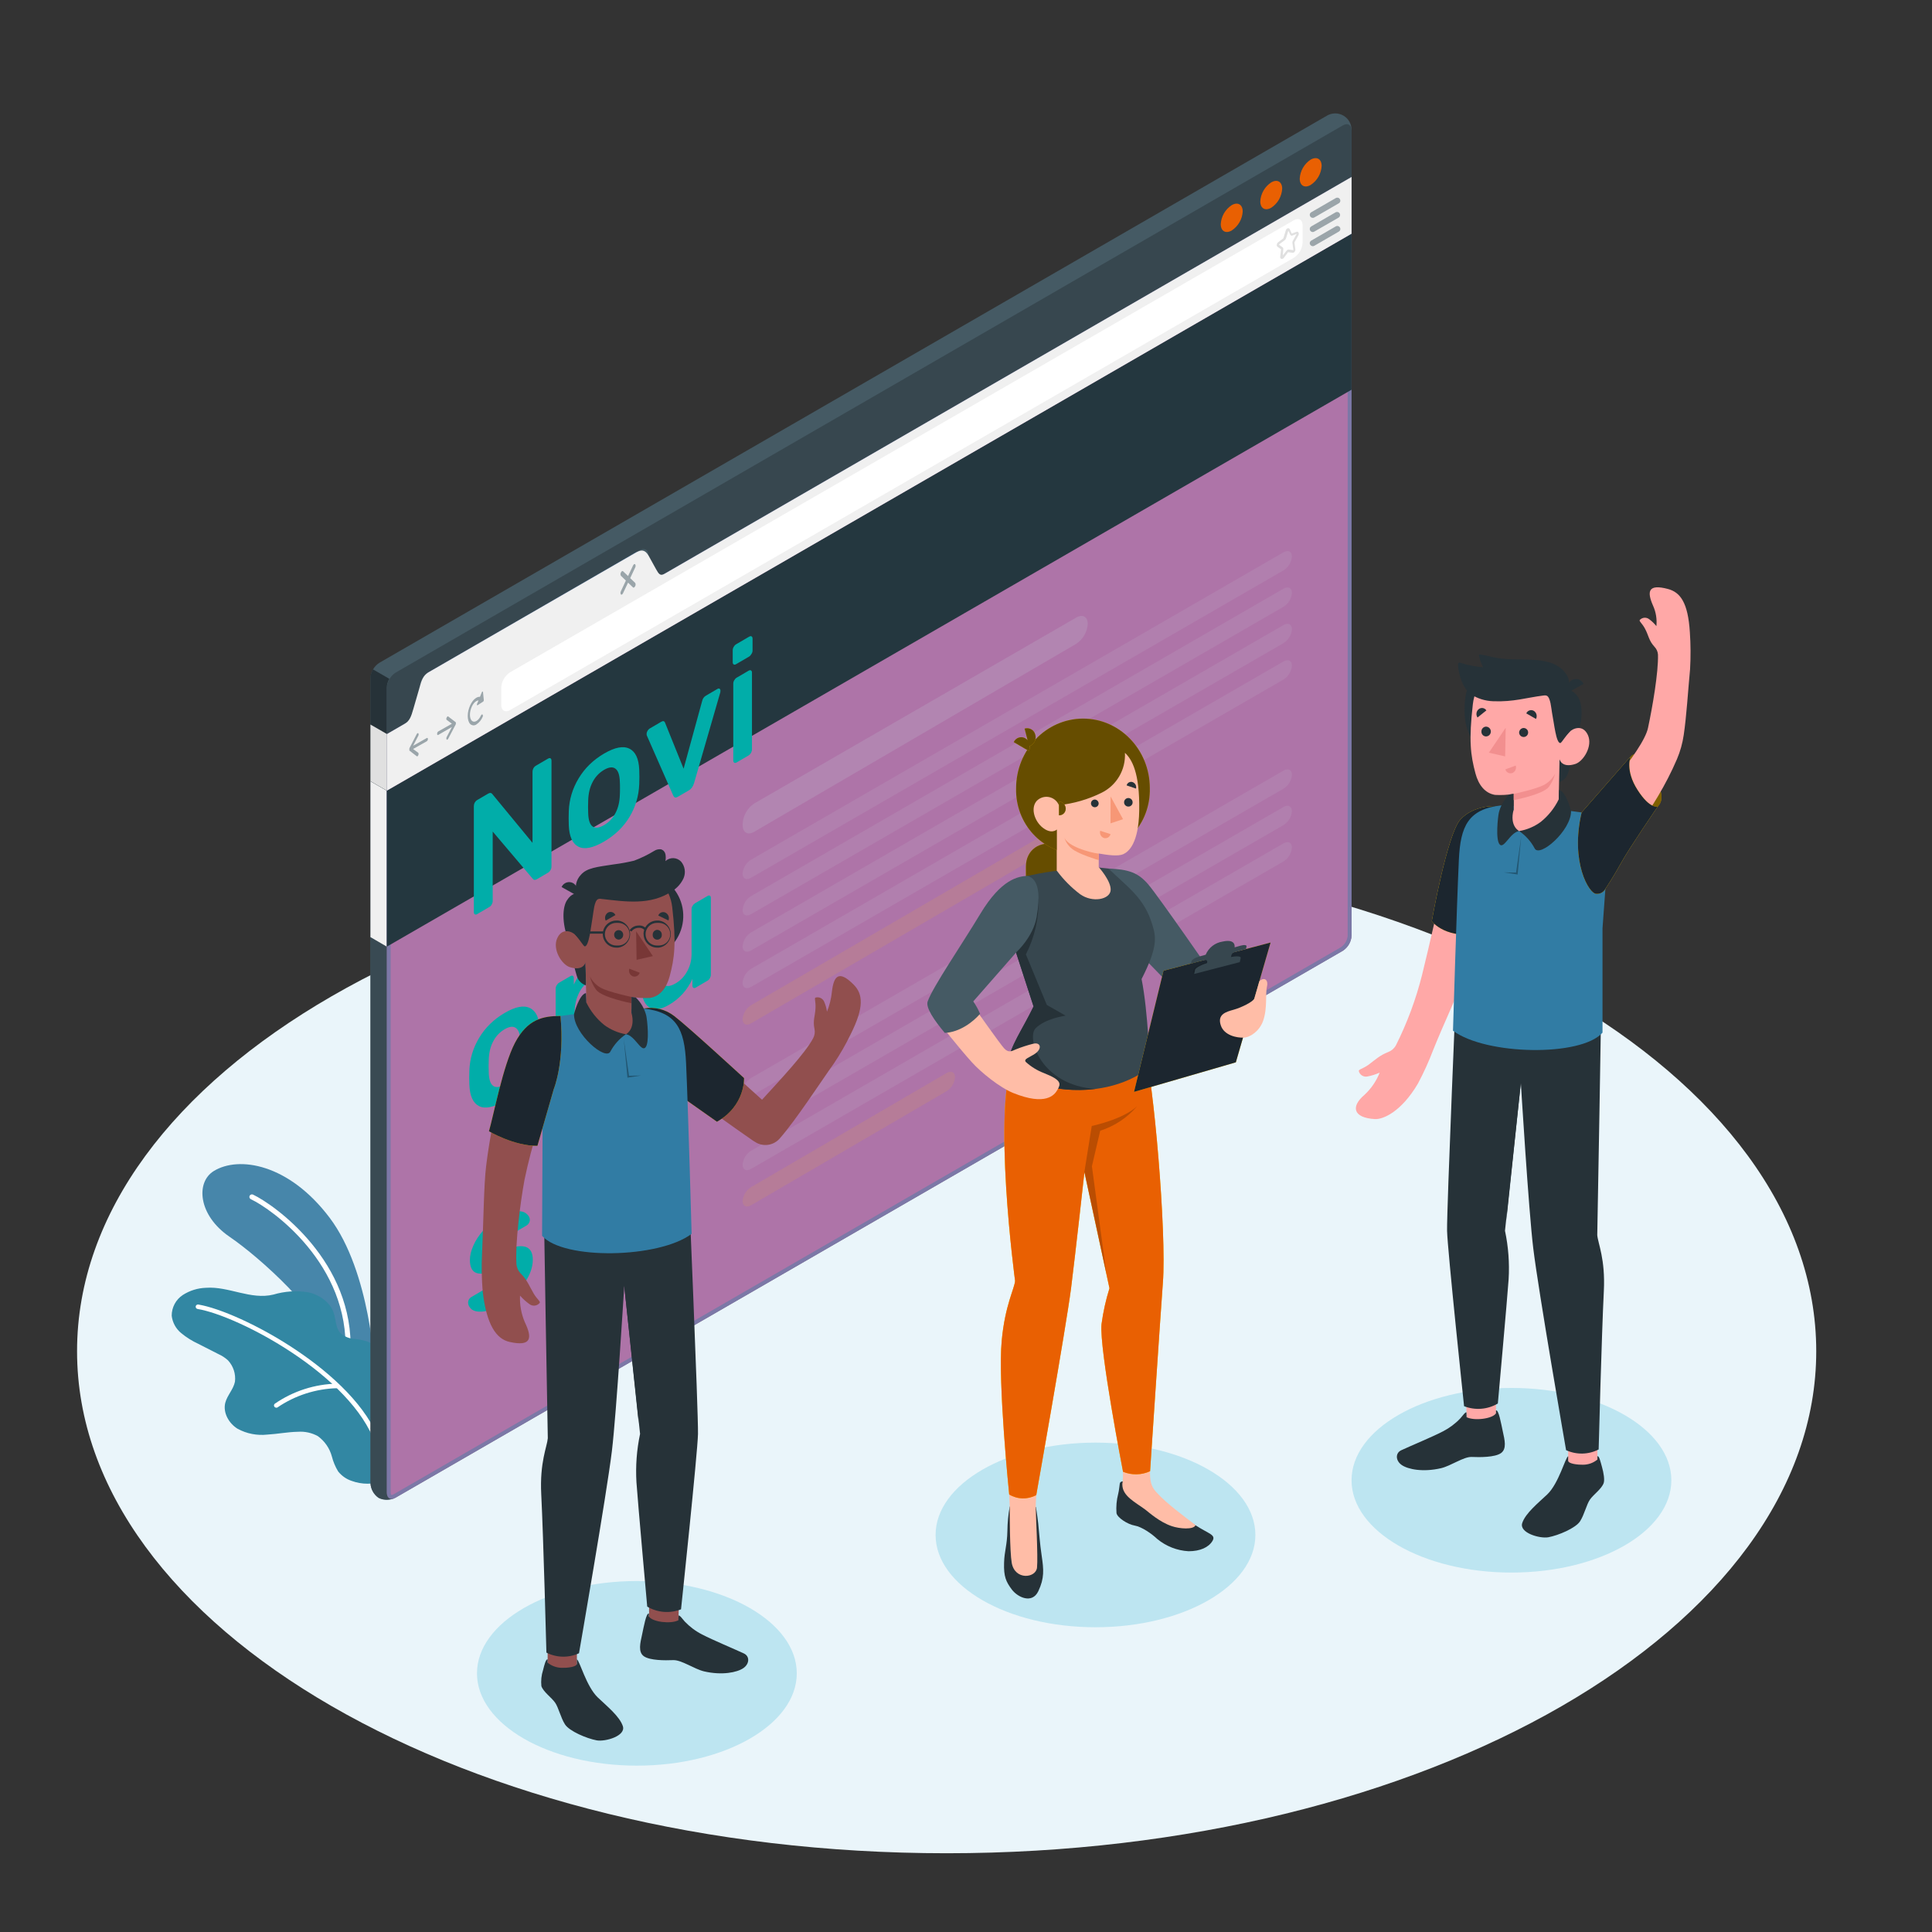 <svg width="96" height="96" viewBox="0 0 96 96" fill="none" xmlns="http://www.w3.org/2000/svg">
<rect x="0" y="0" width="96" height="96" fill="#333333" stroke="none"/>
<path d="M47.038 92.087C70.902 92.087 90.248 80.918 90.248 67.141C90.248 53.363 70.902 42.194 47.038 42.194C23.174 42.194 3.829 53.363 3.829 67.141C3.829 80.918 23.174 92.087 47.038 92.087Z" fill="#EAF5FA"/>
<path d="M54.434 80.857C58.822 80.857 62.379 78.803 62.379 76.27C62.379 73.737 58.822 71.683 54.434 71.683C50.046 71.683 46.489 73.737 46.489 76.27C46.489 78.803 50.046 80.857 54.434 80.857Z" fill="#BDE5F1"/>
<path d="M75.103 78.14C79.491 78.14 83.048 76.087 83.048 73.553C83.048 71.02 79.491 68.966 75.103 68.966C70.715 68.966 67.158 71.02 67.158 73.553C67.158 76.087 70.715 78.14 75.103 78.14Z" fill="#BDE5F1"/>
<path d="M31.646 87.734C36.033 87.734 39.591 85.681 39.591 83.147C39.591 80.614 36.033 78.561 31.646 78.561C27.258 78.561 23.701 80.614 23.701 83.147C23.701 85.681 27.258 87.734 31.646 87.734Z" fill="#BDE5F1"/>
<path d="M18.624 68.064C18.624 68.064 18.417 63.214 16.383 60.514C14.35 57.815 11.858 57.427 10.623 58.188C9.721 58.74 9.842 60.384 11.403 61.452C12.964 62.519 15.972 65.255 16.443 67.039L18.624 68.064Z" fill="#4786AA"/>
<path d="M17.28 67.358C17.247 67.355 17.216 67.34 17.194 67.315C17.172 67.29 17.161 67.258 17.163 67.225C17.372 62.824 13.515 60.081 12.464 59.587C12.434 59.573 12.411 59.548 12.399 59.516C12.388 59.485 12.389 59.45 12.403 59.42C12.418 59.39 12.443 59.367 12.475 59.355C12.507 59.344 12.541 59.345 12.572 59.359C13.649 59.87 17.629 62.698 17.414 67.231C17.412 67.264 17.397 67.295 17.372 67.317C17.348 67.34 17.315 67.351 17.282 67.35L17.28 67.358Z" fill="white"/>
<path d="M17.664 66.532C17.387 66.528 17.12 66.424 16.913 66.24C16.677 65.981 16.696 65.583 16.587 65.249C16.408 64.7 15.867 64.328 15.302 64.211C14.73 64.121 14.145 64.161 13.589 64.326C12.457 64.604 11.368 63.907 10.233 63.99C9.824 64.003 9.426 64.127 9.081 64.349C8.912 64.461 8.772 64.614 8.676 64.794C8.581 64.974 8.531 65.174 8.532 65.378C8.571 65.715 8.739 66.024 9.001 66.24C9.263 66.456 9.552 66.636 9.861 66.778L10.857 67.286C11.03 67.363 11.188 67.467 11.328 67.594C11.459 67.735 11.559 67.903 11.619 68.086C11.679 68.269 11.698 68.464 11.675 68.655C11.598 69.039 11.291 69.331 11.193 69.707C11.072 70.201 11.374 70.729 11.808 70.996C12.258 71.24 12.773 71.34 13.282 71.284C13.791 71.255 14.294 71.153 14.803 71.144C15.147 71.119 15.491 71.194 15.794 71.361C16.135 71.608 16.381 71.965 16.491 72.373C16.557 72.634 16.662 72.883 16.802 73.114C16.975 73.332 17.207 73.496 17.472 73.584C17.983 73.772 18.544 73.772 19.056 73.584C19.476 73.423 19.682 72.948 19.839 72.538C19.997 72.107 20.071 71.651 20.06 71.194C20.036 70.017 19.77 68.857 19.279 67.787C19.042 67.296 18.703 66.805 18.18 66.635C18.011 66.587 17.838 66.553 17.664 66.532Z" fill="#3287A3"/>
<path d="M18.754 71.808C18.731 71.808 18.709 71.801 18.69 71.787C18.671 71.774 18.656 71.755 18.649 71.733C17.464 68.337 11.86 65.382 9.817 65.042C9.802 65.04 9.788 65.034 9.776 65.027C9.763 65.019 9.753 65.009 9.744 64.997C9.736 64.985 9.729 64.971 9.726 64.957C9.723 64.943 9.722 64.928 9.725 64.913C9.727 64.899 9.732 64.885 9.74 64.872C9.748 64.86 9.758 64.849 9.77 64.841C9.782 64.832 9.795 64.826 9.81 64.823C9.824 64.819 9.839 64.819 9.853 64.821C11.942 65.167 17.658 68.187 18.877 71.658C18.882 71.672 18.885 71.687 18.884 71.702C18.883 71.717 18.88 71.731 18.873 71.745C18.867 71.758 18.858 71.77 18.846 71.78C18.835 71.79 18.822 71.797 18.808 71.802C18.791 71.808 18.773 71.81 18.754 71.808Z" fill="white"/>
<path d="M13.716 69.946C13.695 69.944 13.675 69.936 13.658 69.923C13.64 69.91 13.628 69.892 13.62 69.871C13.613 69.851 13.612 69.829 13.617 69.808C13.623 69.787 13.634 69.768 13.649 69.754C14.566 69.12 15.649 68.772 16.764 68.753C16.791 68.757 16.816 68.77 16.834 68.791C16.852 68.812 16.862 68.838 16.862 68.866C16.862 68.893 16.852 68.92 16.834 68.94C16.816 68.961 16.791 68.974 16.764 68.978C15.698 69.004 14.662 69.337 13.782 69.938C13.761 69.947 13.739 69.949 13.716 69.946Z" fill="white"/>
<path d="M18.816 74.434C18.695 74.353 18.596 74.243 18.525 74.115C18.454 73.988 18.415 73.845 18.409 73.699V33.688C18.418 33.538 18.461 33.392 18.537 33.261C18.612 33.131 18.717 33.02 18.843 32.938L65.914 5.76C66.039 5.681 66.183 5.638 66.331 5.635C66.479 5.633 66.624 5.67 66.752 5.744C66.88 5.818 66.986 5.925 67.057 6.055C67.129 6.184 67.164 6.33 67.158 6.478V46.491C67.15 46.641 67.106 46.788 67.031 46.918C66.955 47.048 66.85 47.159 66.724 47.242L19.653 74.419C19.525 74.487 19.382 74.524 19.237 74.526C19.091 74.529 18.947 74.498 18.816 74.434Z" fill="#455A64"/>
<path opacity="0.81" d="M19.571 74.456H19.553C19.54 74.464 19.526 74.469 19.511 74.473H19.479C19.459 74.48 19.439 74.484 19.419 74.486C19.406 74.492 19.393 74.495 19.379 74.496L19.314 74.506C19.142 74.529 18.968 74.499 18.814 74.419C18.694 74.338 18.594 74.228 18.524 74.101C18.453 73.974 18.414 73.831 18.409 73.686V38.817L19.223 39.287V74.168C19.223 74.36 19.321 74.479 19.463 74.479C19.482 74.482 19.502 74.482 19.521 74.479C19.539 74.474 19.555 74.466 19.571 74.456Z" fill="#37474F"/>
<path d="M19.221 39.287L18.407 38.817V46.564L19.221 47.038V39.287Z" fill="#F0F0F0"/>
<path d="M19.346 33.73C19.269 33.86 19.226 34.006 19.221 34.157V39.287L18.407 38.817V33.688C18.406 33.671 18.406 33.654 18.407 33.636C18.411 33.6 18.416 33.564 18.424 33.529C18.448 33.435 18.484 33.345 18.532 33.26L19.346 33.73Z" fill="#263238"/>
<path d="M67.158 6.48V8.796L32.654 28.715C32.415 28.854 32.221 28.741 32.221 28.466V27.588C32.221 27.314 32.029 27.204 31.788 27.339L21.279 33.408C21.153 33.49 21.048 33.601 20.973 33.732C20.898 33.862 20.854 34.008 20.846 34.159V35.034C20.837 35.184 20.794 35.331 20.719 35.461C20.644 35.592 20.539 35.702 20.413 35.785L19.221 36.48V34.176C19.229 34.026 19.273 33.88 19.348 33.749C19.423 33.619 19.527 33.508 19.653 33.425L66.726 6.23C66.964 6.092 67.158 6.204 67.158 6.48Z" fill="#37474F"/>
<path opacity="0.76" d="M67.16 46.493C67.151 46.643 67.107 46.789 67.032 46.919C66.957 47.049 66.852 47.16 66.726 47.242L19.653 74.419C19.415 74.555 19.221 74.444 19.221 74.168V36.48L20.413 35.793C20.652 35.654 21.039 33.554 21.279 33.416L31.611 27.45C31.851 27.312 32.415 28.863 32.654 28.725L67.158 8.796V46.493H67.16Z" fill="#CF7CBE"/>
<g opacity="0.4">
<path d="M66.966 9.128V46.493C66.957 46.608 66.921 46.72 66.863 46.819C66.804 46.919 66.724 47.004 66.628 47.069L19.557 74.252C19.528 74.272 19.494 74.283 19.459 74.285C19.415 74.285 19.413 74.189 19.413 74.168V36.582L20.509 35.948C20.678 35.85 20.786 35.514 21.028 34.65C21.116 34.278 21.236 33.914 21.389 33.563L31.636 27.648C31.759 27.815 31.869 27.991 31.966 28.174C32.245 28.662 32.398 28.915 32.621 28.915C32.666 28.915 32.71 28.904 32.749 28.883L66.966 9.128ZM67.158 8.796L32.654 28.715C32.643 28.718 32.632 28.718 32.621 28.715C32.379 28.715 31.887 27.423 31.644 27.423C31.633 27.421 31.622 27.421 31.611 27.423L21.279 33.408C21.039 33.546 20.652 35.647 20.413 35.785L19.221 36.48V74.168C19.221 74.36 19.319 74.477 19.459 74.477C19.527 74.474 19.593 74.454 19.651 74.419L66.726 47.242C66.852 47.16 66.957 47.049 67.032 46.919C67.107 46.789 67.151 46.643 67.16 46.493V8.796H67.158Z" fill="#317CA4"/>
</g>
<path d="M19.221 39.287V47.038L67.158 19.365V11.612L19.221 39.287Z" fill="#24373F"/>
<path d="M67.158 8.796V11.612L19.221 39.287V36.48L20.11 35.965C20.348 35.827 20.429 35.616 20.542 35.215L20.846 34.166C20.94 33.802 21.038 33.554 21.279 33.416L31.611 27.45C31.851 27.312 32.039 27.297 32.221 27.598L32.592 28.27C32.727 28.506 32.796 28.645 33.034 28.506L67.158 8.796Z" fill="#F0F0F0"/>
<path d="M65.126 7.931C65.428 7.759 65.672 7.899 65.672 8.246C65.661 8.436 65.607 8.62 65.512 8.784C65.417 8.948 65.285 9.087 65.126 9.191C64.827 9.364 64.583 9.224 64.583 8.876C64.593 8.687 64.648 8.503 64.742 8.339C64.837 8.175 64.968 8.035 65.126 7.931Z" fill="#E96002"/>
<path d="M63.168 9.062C63.467 8.89 63.711 9.03 63.711 9.377C63.701 9.566 63.646 9.75 63.552 9.914C63.458 10.078 63.326 10.218 63.168 10.322C62.866 10.495 62.623 10.355 62.623 10.007C62.633 9.818 62.688 9.634 62.782 9.47C62.877 9.305 63.009 9.166 63.168 9.062Z" fill="#E96002"/>
<path d="M61.204 10.193C61.504 10.021 61.749 10.161 61.749 10.508C61.739 10.697 61.684 10.881 61.589 11.045C61.494 11.209 61.362 11.349 61.204 11.453C60.903 11.627 60.659 11.485 60.659 11.138C60.669 10.949 60.724 10.764 60.818 10.6C60.913 10.436 61.045 10.297 61.204 10.193Z" fill="#E96002"/>
<path opacity="0.5" d="M21.207 36.672L20.527 37.056L20.786 36.559C20.796 36.54 20.802 36.519 20.802 36.497C20.802 36.476 20.796 36.455 20.786 36.436C20.767 36.413 20.732 36.436 20.709 36.472L20.341 37.183C20.34 37.192 20.34 37.201 20.341 37.21C20.34 37.222 20.34 37.234 20.341 37.246C20.34 37.257 20.34 37.268 20.341 37.279C20.34 37.284 20.34 37.289 20.341 37.294L20.709 37.578C20.715 37.582 20.721 37.584 20.728 37.584C20.734 37.584 20.74 37.582 20.746 37.578C20.763 37.564 20.777 37.545 20.786 37.525C20.805 37.478 20.803 37.427 20.786 37.409L20.527 37.217L21.207 36.833C21.224 36.819 21.239 36.802 21.248 36.781C21.258 36.761 21.263 36.739 21.262 36.716C21.262 36.672 21.237 36.657 21.207 36.672Z" fill="#455A64"/>
<path opacity="0.5" d="M21.775 36.346L22.454 35.962L22.195 35.77C22.172 35.752 22.17 35.7 22.195 35.654C22.22 35.608 22.249 35.583 22.272 35.601L22.641 35.885C22.645 35.888 22.649 35.893 22.652 35.898C22.654 35.908 22.654 35.919 22.652 35.929C22.654 35.941 22.654 35.953 22.652 35.965C22.652 35.965 22.652 35.965 22.652 35.975C22.649 35.984 22.645 35.993 22.641 36.002L22.272 36.705C22.264 36.722 22.251 36.736 22.235 36.747C22.23 36.752 22.223 36.755 22.215 36.755C22.208 36.755 22.201 36.752 22.195 36.747C22.184 36.728 22.179 36.707 22.179 36.685C22.179 36.664 22.184 36.643 22.195 36.624L22.454 36.125L21.775 36.518C21.744 36.536 21.721 36.518 21.721 36.465C21.72 36.442 21.724 36.419 21.733 36.399C21.743 36.378 21.757 36.36 21.775 36.346Z" fill="#455A64"/>
<path opacity="0.5" d="M24 34.387C24 34.347 23.96 34.353 23.942 34.397L23.848 34.625C23.689 34.608 23.497 34.762 23.366 35.038C23.2 35.393 23.2 35.806 23.366 35.977C23.407 36.015 23.461 36.038 23.517 36.042C23.573 36.045 23.628 36.029 23.674 35.996C23.809 35.905 23.916 35.776 23.979 35.626C23.99 35.608 23.995 35.587 23.995 35.566C23.995 35.545 23.99 35.525 23.979 35.507C23.956 35.485 23.921 35.507 23.9 35.551C23.776 35.816 23.57 35.935 23.445 35.814C23.32 35.693 23.319 35.378 23.445 35.111C23.534 34.919 23.662 34.81 23.776 34.804L23.704 34.975C23.687 35.019 23.704 35.061 23.731 35.042L24.01 34.861C24.02 34.852 24.029 34.84 24.034 34.827C24.039 34.813 24.041 34.799 24.04 34.785L24 34.387Z" fill="#455A64"/>
<path opacity="0.5" d="M31.314 28.727L31.561 28.201C31.576 28.176 31.583 28.148 31.583 28.119C31.583 28.091 31.576 28.062 31.561 28.038C31.532 28.011 31.484 28.038 31.456 28.099L31.208 28.623L30.958 28.385C30.93 28.357 30.881 28.385 30.853 28.447C30.838 28.471 30.831 28.5 30.831 28.528C30.831 28.557 30.838 28.585 30.853 28.61L31.1 28.848L30.853 29.376C30.838 29.401 30.831 29.429 30.831 29.458C30.831 29.486 30.838 29.514 30.853 29.539C30.86 29.545 30.87 29.549 30.88 29.549C30.889 29.549 30.899 29.545 30.907 29.539C30.93 29.524 30.948 29.502 30.958 29.476L31.208 28.95L31.456 29.19C31.463 29.196 31.472 29.199 31.482 29.199C31.491 29.199 31.5 29.196 31.508 29.19C31.531 29.174 31.55 29.152 31.561 29.126C31.576 29.102 31.583 29.073 31.583 29.045C31.583 29.016 31.576 28.988 31.561 28.963L31.314 28.727Z" fill="#455A64"/>
<path d="M24.908 35.032V34.157C24.917 34.007 24.961 33.861 25.037 33.73C25.113 33.6 25.218 33.49 25.344 33.408L64.291 10.944C64.531 10.806 64.725 10.917 64.725 11.194V12.058C64.717 12.208 64.673 12.354 64.598 12.485C64.522 12.615 64.417 12.726 64.291 12.808L25.344 35.284C25.102 35.422 24.908 35.309 24.908 35.032Z" fill="white"/>
<path d="M63.698 12.864C63.688 12.866 63.677 12.866 63.667 12.864C63.647 12.854 63.63 12.837 63.621 12.817C63.611 12.796 63.608 12.773 63.613 12.751L63.656 12.388L63.479 12.261C63.466 12.252 63.456 12.24 63.45 12.226C63.443 12.212 63.44 12.196 63.441 12.181C63.441 12.154 63.447 12.128 63.458 12.104C63.469 12.08 63.486 12.059 63.506 12.042L63.759 11.85C63.768 11.843 63.774 11.833 63.776 11.821L63.89 11.449C63.896 11.422 63.91 11.397 63.93 11.378C63.95 11.358 63.976 11.345 64.003 11.339C64.02 11.339 64.037 11.343 64.052 11.352C64.067 11.361 64.078 11.374 64.086 11.389L64.187 11.608L64.418 11.52C64.434 11.513 64.452 11.511 64.469 11.515C64.486 11.519 64.502 11.528 64.514 11.541C64.529 11.564 64.537 11.591 64.537 11.619C64.537 11.646 64.529 11.674 64.514 11.697L64.322 12.042C64.32 12.052 64.32 12.063 64.322 12.073L64.366 12.386C64.369 12.412 64.365 12.437 64.357 12.462C64.348 12.486 64.334 12.508 64.316 12.526C64.306 12.538 64.293 12.548 64.278 12.554C64.263 12.56 64.247 12.562 64.232 12.561L64.003 12.532L63.782 12.828C63.772 12.839 63.759 12.849 63.744 12.855C63.729 12.861 63.714 12.864 63.698 12.864ZM63.552 12.159L63.728 12.286C63.743 12.299 63.755 12.315 63.761 12.333C63.767 12.351 63.769 12.371 63.765 12.39L63.744 12.689L63.936 12.447C63.947 12.432 63.962 12.419 63.979 12.411C63.996 12.402 64.015 12.399 64.034 12.399L64.262 12.428C64.262 12.428 64.272 12.397 64.262 12.382L64.218 12.069C64.215 12.034 64.222 12 64.239 11.969L64.431 11.624L64.22 11.704C64.21 11.709 64.199 11.711 64.188 11.711C64.177 11.711 64.166 11.709 64.156 11.705C64.146 11.701 64.137 11.695 64.129 11.687C64.121 11.68 64.115 11.67 64.111 11.66L64.016 11.468L63.903 11.841C63.894 11.875 63.874 11.905 63.846 11.927L63.592 12.119C63.574 12.127 63.56 12.142 63.552 12.159Z" fill="#E0E0E0"/>
<g opacity="0.5">
<path d="M65.232 10.825C65.199 10.825 65.166 10.815 65.14 10.794C65.113 10.774 65.094 10.746 65.086 10.714C65.077 10.682 65.079 10.648 65.092 10.617C65.105 10.586 65.128 10.561 65.157 10.545L66.374 9.842C66.391 9.832 66.41 9.825 66.43 9.823C66.449 9.82 66.469 9.821 66.488 9.826C66.507 9.831 66.525 9.84 66.541 9.852C66.556 9.864 66.57 9.879 66.58 9.896C66.59 9.913 66.596 9.931 66.599 9.951C66.602 9.971 66.6 9.99 66.595 10.009C66.59 10.029 66.582 10.046 66.57 10.062C66.558 10.078 66.543 10.091 66.526 10.101L65.307 10.806C65.284 10.819 65.258 10.825 65.232 10.825Z" fill="#455A64"/>
<path d="M65.232 11.53C65.205 11.53 65.18 11.523 65.157 11.509C65.134 11.496 65.115 11.477 65.101 11.455C65.091 11.438 65.085 11.419 65.082 11.399C65.08 11.379 65.081 11.36 65.086 11.34C65.091 11.321 65.1 11.303 65.112 11.288C65.125 11.272 65.14 11.259 65.157 11.249L66.374 10.545C66.409 10.529 66.447 10.527 66.483 10.538C66.519 10.549 66.55 10.574 66.569 10.606C66.588 10.639 66.594 10.677 66.586 10.714C66.578 10.751 66.557 10.784 66.526 10.806L65.307 11.508C65.284 11.522 65.258 11.529 65.232 11.53Z" fill="#455A64"/>
<path d="M65.232 12.232C65.206 12.232 65.18 12.225 65.157 12.212C65.134 12.199 65.115 12.18 65.102 12.157C65.092 12.14 65.085 12.122 65.083 12.102C65.08 12.083 65.082 12.063 65.087 12.044C65.092 12.025 65.101 12.007 65.113 11.992C65.125 11.976 65.14 11.963 65.157 11.954L66.375 11.249C66.392 11.239 66.41 11.233 66.43 11.23C66.45 11.227 66.469 11.229 66.489 11.234C66.507 11.239 66.525 11.247 66.541 11.259C66.557 11.271 66.57 11.286 66.58 11.303C66.59 11.32 66.597 11.339 66.599 11.358C66.602 11.378 66.601 11.398 66.596 11.417C66.591 11.436 66.582 11.454 66.57 11.47C66.558 11.485 66.543 11.498 66.526 11.508L65.307 12.213C65.284 12.226 65.258 12.233 65.232 12.232Z" fill="#455A64"/>
</g>
<path d="M19.221 36.47V39.287L18.407 38.817V36.002L19.221 36.47Z" fill="#E0E0E0"/>
<path d="M23.713 45.42C23.666 45.447 23.627 45.452 23.594 45.433C23.561 45.414 23.545 45.378 23.545 45.324V40.054C23.545 39.994 23.559 39.938 23.587 39.883C23.62 39.827 23.662 39.783 23.713 39.753L24.258 39.434C24.346 39.383 24.414 39.389 24.461 39.454L26.46 41.88V38.35C26.46 38.29 26.474 38.234 26.502 38.18C26.534 38.123 26.576 38.079 26.627 38.049L27.228 37.698C27.28 37.668 27.322 37.662 27.354 37.681C27.387 37.7 27.403 37.739 27.403 37.798V43.06C27.403 43.12 27.387 43.178 27.354 43.235C27.322 43.292 27.282 43.334 27.235 43.361L26.683 43.684C26.59 43.738 26.52 43.733 26.474 43.669L24.482 41.319V44.776C24.482 44.83 24.465 44.886 24.433 44.943C24.405 44.997 24.365 45.039 24.314 45.069L23.713 45.42ZM30.017 41.816C29.467 42.137 29.043 42.223 28.745 42.073C28.447 41.924 28.286 41.57 28.263 41.011L28.256 40.659L28.263 40.299C28.286 39.719 28.449 39.178 28.752 38.677C29.055 38.171 29.477 37.76 30.017 37.444C30.553 37.131 30.972 37.05 31.275 37.202C31.578 37.349 31.741 37.699 31.764 38.252C31.769 38.314 31.771 38.431 31.771 38.604C31.771 38.777 31.769 38.897 31.764 38.964C31.741 39.55 31.58 40.092 31.282 40.59C30.984 41.088 30.562 41.497 30.017 41.816ZM30.017 40.998C30.264 40.853 30.453 40.654 30.583 40.4C30.718 40.143 30.791 39.839 30.8 39.488C30.805 39.431 30.807 39.325 30.807 39.168C30.807 39.011 30.805 38.908 30.8 38.856C30.791 38.516 30.718 38.297 30.583 38.198C30.448 38.093 30.259 38.112 30.017 38.253C29.77 38.398 29.579 38.601 29.444 38.864C29.309 39.121 29.237 39.425 29.227 39.776L29.22 40.096L29.227 40.407C29.237 40.747 29.309 40.967 29.444 41.066C29.579 41.165 29.77 41.142 30.017 40.998ZM33.702 39.58C33.632 39.621 33.578 39.636 33.541 39.626C33.504 39.61 33.474 39.576 33.45 39.525L32.136 36.537C32.132 36.523 32.129 36.501 32.129 36.468C32.129 36.419 32.143 36.371 32.171 36.322C32.204 36.265 32.239 36.226 32.276 36.204L32.856 35.865C32.949 35.811 33.012 35.825 33.045 35.908L33.968 38.195L34.89 34.83C34.899 34.787 34.918 34.741 34.946 34.692C34.979 34.641 35.02 34.6 35.072 34.57L35.652 34.231C35.694 34.206 35.729 34.205 35.757 34.226C35.785 34.242 35.799 34.274 35.799 34.323C35.799 34.355 35.796 34.381 35.792 34.4L34.485 38.92C34.433 39.085 34.35 39.202 34.233 39.27L33.702 39.58ZM36.576 33.002C36.529 33.03 36.489 33.034 36.457 33.015C36.424 32.996 36.408 32.96 36.408 32.906V32.315C36.408 32.256 36.424 32.198 36.457 32.141C36.489 32.084 36.529 32.042 36.576 32.015L37.219 31.639C37.27 31.609 37.312 31.603 37.344 31.622C37.377 31.641 37.394 31.68 37.394 31.739V32.33C37.394 32.384 37.375 32.441 37.337 32.5C37.305 32.557 37.265 32.599 37.219 32.627L36.576 33.002ZM36.604 37.884C36.557 37.911 36.517 37.916 36.485 37.897C36.452 37.878 36.436 37.842 36.436 37.788V33.967C36.436 33.907 36.452 33.852 36.485 33.8C36.517 33.743 36.557 33.702 36.604 33.674L37.198 33.327C37.244 33.3 37.284 33.295 37.317 33.314C37.349 33.333 37.365 33.369 37.365 33.423V37.244C37.365 37.298 37.349 37.354 37.317 37.411C37.284 37.467 37.244 37.509 37.198 37.537L36.604 37.884ZM25.076 54.704C24.526 55.026 24.102 55.112 23.804 54.962C23.506 54.813 23.345 54.459 23.322 53.9L23.314 53.548L23.322 53.188C23.345 52.608 23.508 52.067 23.811 51.566C24.114 51.06 24.535 50.649 25.076 50.333C25.612 50.019 26.031 49.939 26.334 50.091C26.637 50.238 26.8 50.588 26.823 51.141C26.828 51.203 26.83 51.32 26.83 51.493C26.83 51.666 26.828 51.786 26.823 51.853C26.8 52.439 26.639 52.981 26.341 53.479C26.043 53.977 25.621 54.386 25.076 54.704ZM25.076 53.887C25.323 53.742 25.511 53.543 25.642 53.289C25.777 53.032 25.849 52.727 25.858 52.377C25.863 52.32 25.866 52.213 25.866 52.057C25.866 51.9 25.863 51.796 25.858 51.745C25.849 51.405 25.777 51.186 25.642 51.087C25.507 50.982 25.318 51.001 25.076 51.142C24.829 51.287 24.638 51.49 24.503 51.753C24.367 52.01 24.295 52.314 24.286 52.664L24.279 52.984L24.286 53.296C24.295 53.636 24.367 53.855 24.503 53.955C24.638 54.054 24.829 54.031 25.076 53.887ZM27.779 54.581C27.732 54.608 27.693 54.613 27.66 54.594C27.628 54.581 27.611 54.544 27.611 54.485V49.126C27.611 49.066 27.628 49.011 27.66 48.959C27.693 48.903 27.732 48.861 27.779 48.833L28.338 48.507C28.389 48.477 28.431 48.471 28.464 48.49C28.496 48.508 28.513 48.545 28.513 48.599V48.922C28.76 48.379 29.13 47.962 29.624 47.674C30.095 47.399 30.456 47.36 30.707 47.559C30.959 47.751 31.094 48.131 31.113 48.698C31.117 48.76 31.12 48.856 31.12 48.985C31.12 49.115 31.117 49.213 31.113 49.281C31.099 49.856 30.963 50.393 30.707 50.894C30.456 51.386 30.095 51.77 29.624 52.045C29.158 52.318 28.802 52.335 28.555 52.096V53.934C28.555 53.993 28.538 54.048 28.506 54.1C28.478 54.154 28.438 54.196 28.387 54.226L27.779 54.581ZM29.358 51.326C29.857 51.035 30.122 50.523 30.155 49.792C30.16 49.735 30.162 49.653 30.162 49.545C30.162 49.437 30.16 49.357 30.155 49.306C30.122 48.613 29.857 48.412 29.358 48.703C29.093 48.859 28.895 49.074 28.764 49.35C28.634 49.626 28.564 49.91 28.555 50.201C28.55 50.269 28.548 50.373 28.548 50.513C28.548 50.653 28.55 50.757 28.555 50.825C28.564 51.089 28.636 51.276 28.771 51.386C28.906 51.496 29.102 51.476 29.358 51.326ZM33.246 49.928C32.817 50.178 32.48 50.214 32.233 50.035C31.986 49.855 31.862 49.482 31.862 48.915V46.64C31.862 46.581 31.879 46.526 31.911 46.474C31.944 46.417 31.983 46.375 32.03 46.348L32.659 45.98C32.706 45.953 32.745 45.949 32.778 45.968C32.81 45.986 32.827 46.023 32.827 46.077V48.303C32.827 48.967 33.076 49.153 33.575 48.861C33.817 48.72 34.008 48.519 34.148 48.259C34.292 47.997 34.364 47.712 34.364 47.404V45.178C34.364 45.118 34.381 45.063 34.413 45.011C34.446 44.955 34.486 44.913 34.532 44.885L35.154 44.522C35.205 44.492 35.245 44.487 35.273 44.509C35.306 44.522 35.322 44.559 35.322 44.618V48.439C35.322 48.493 35.306 48.548 35.273 48.605C35.245 48.659 35.205 48.702 35.154 48.731L34.574 49.071C34.527 49.098 34.488 49.102 34.455 49.083C34.423 49.065 34.406 49.028 34.406 48.974V48.642C34.15 49.197 33.763 49.626 33.246 49.928ZM24.845 64.839C24.491 65.046 24.195 65.157 23.957 65.172C23.72 65.187 23.543 65.147 23.426 65.053C23.314 64.951 23.259 64.841 23.259 64.722C23.259 64.668 23.273 64.617 23.3 64.568C23.333 64.517 23.37 64.479 23.412 64.454L23.985 64.119C24.023 64.097 24.055 64.1 24.083 64.127C24.107 64.135 24.158 64.156 24.237 64.191C24.321 64.223 24.414 64.233 24.517 64.222C24.624 64.202 24.74 64.156 24.866 64.082C25.052 63.973 25.204 63.844 25.32 63.695C25.437 63.541 25.495 63.385 25.495 63.229C25.495 63.121 25.467 63.051 25.411 63.019C25.36 62.978 25.264 62.972 25.125 63C24.989 63.02 24.785 63.075 24.51 63.165C24.114 63.3 23.82 63.323 23.629 63.235C23.443 63.144 23.349 62.934 23.349 62.605C23.349 62.389 23.405 62.154 23.517 61.9C23.629 61.64 23.794 61.387 24.013 61.14C24.237 60.885 24.503 60.668 24.81 60.488C25.127 60.303 25.4 60.203 25.628 60.188C25.856 60.168 26.029 60.205 26.145 60.298C26.266 60.39 26.327 60.497 26.327 60.621C26.327 60.67 26.311 60.723 26.278 60.779C26.25 60.828 26.215 60.865 26.173 60.889L25.649 61.196C25.598 61.226 25.558 61.227 25.53 61.2C25.497 61.193 25.444 61.175 25.369 61.149C25.299 61.114 25.22 61.101 25.132 61.11C25.043 61.118 24.936 61.159 24.81 61.233C24.638 61.334 24.505 61.454 24.412 61.595C24.319 61.736 24.272 61.877 24.272 62.017C24.272 62.114 24.293 62.183 24.335 62.223C24.381 62.261 24.472 62.27 24.608 62.25C24.743 62.225 24.945 62.163 25.215 62.064C26.054 61.763 26.474 61.941 26.474 62.6C26.474 62.983 26.329 63.378 26.04 63.784C25.756 64.188 25.358 64.54 24.845 64.839Z" fill="#01ADA9"/>
<path opacity="0.15" d="M37.48 39.922L53.474 30.689C53.796 30.497 54.05 30.643 54.05 31.002C54.038 31.201 53.98 31.394 53.88 31.566C53.779 31.738 53.641 31.884 53.474 31.993L37.478 41.33C37.158 41.522 36.902 41.368 36.902 40.998V40.931C36.913 40.729 36.971 40.533 37.071 40.358C37.172 40.183 37.312 40.034 37.48 39.922Z" fill="#C9E3E3"/>
<path opacity="0.1" d="M37.313 42.72L63.778 27.441C64.009 27.308 64.195 27.402 64.195 27.65C64.185 27.79 64.142 27.925 64.07 28.045C63.997 28.166 63.897 28.267 63.778 28.341L37.313 43.62C37.085 43.753 36.898 43.659 36.898 43.411C36.908 43.272 36.951 43.136 37.023 43.016C37.095 42.896 37.195 42.795 37.313 42.72Z" fill="#C9E3E3"/>
<path opacity="0.1" d="M37.313 44.529L63.778 29.249C64.009 29.117 64.195 29.211 64.195 29.459C64.185 29.598 64.142 29.734 64.07 29.854C63.997 29.974 63.897 30.076 63.778 30.15L37.313 45.429C37.085 45.562 36.898 45.468 36.898 45.218C36.909 45.079 36.952 44.944 37.024 44.824C37.096 44.704 37.195 44.603 37.313 44.529Z" fill="#C9E3E3"/>
<path opacity="0.1" d="M37.313 46.335L63.778 31.056C64.009 30.924 64.195 31.018 64.195 31.267C64.185 31.407 64.141 31.542 64.069 31.662C63.997 31.781 63.897 31.882 63.778 31.956L37.313 47.232C37.085 47.364 36.898 47.27 36.898 47.021C36.91 46.882 36.953 46.748 37.025 46.629C37.097 46.51 37.196 46.41 37.313 46.335Z" fill="#C9E3E3"/>
<path opacity="0.1" d="M37.313 48.144L63.778 32.865C64.009 32.732 64.195 32.826 64.195 33.074C64.185 33.214 64.142 33.349 64.07 33.469C63.997 33.59 63.897 33.691 63.778 33.765L37.313 49.044C37.085 49.177 36.898 49.083 36.898 48.835C36.908 48.696 36.951 48.56 37.023 48.44C37.095 48.32 37.195 48.219 37.313 48.144Z" fill="#C9E3E3"/>
<path opacity="0.1" d="M37.313 49.953L55.78 39.201C56.008 39.068 56.194 39.162 56.194 39.412C56.184 39.551 56.141 39.686 56.069 39.806C55.997 39.925 55.898 40.027 55.78 40.101L37.313 50.853C37.085 50.986 36.898 50.892 36.898 50.642C36.909 50.503 36.952 50.368 37.024 50.248C37.096 50.128 37.195 50.027 37.313 49.953Z" fill="#FFC100"/>
<path opacity="0.1" d="M37.313 53.568L63.778 38.289C64.009 38.156 64.195 38.25 64.195 38.498C64.185 38.638 64.142 38.773 64.07 38.893C63.997 39.014 63.897 39.115 63.778 39.189L37.313 54.468C37.085 54.601 36.898 54.507 36.898 54.259C36.908 54.12 36.951 53.984 37.023 53.864C37.095 53.744 37.195 53.643 37.313 53.568Z" fill="#C9E3E3"/>
<path opacity="0.1" d="M37.313 55.377L63.778 40.097C64.009 39.965 64.195 40.059 64.195 40.307C64.185 40.447 64.142 40.582 64.07 40.702C63.997 40.822 63.897 40.923 63.778 40.998L37.313 56.277C37.085 56.41 36.898 56.316 36.898 56.066C36.909 55.927 36.952 55.792 37.024 55.672C37.096 55.552 37.195 55.451 37.313 55.377Z" fill="#C9E3E3"/>
<path opacity="0.1" d="M37.313 57.183L63.778 41.904C64.009 41.772 64.195 41.866 64.195 42.115C64.185 42.255 64.141 42.39 64.069 42.51C63.997 42.629 63.897 42.73 63.778 42.804L37.313 58.086C37.085 58.218 36.898 58.124 36.898 57.875C36.909 57.735 36.952 57.6 37.024 57.48C37.096 57.36 37.195 57.258 37.313 57.183Z" fill="#C9E3E3"/>
<path opacity="0.1" d="M37.313 58.992L47.04 53.316C47.268 53.184 47.455 53.278 47.455 53.528C47.444 53.667 47.401 53.802 47.329 53.922C47.257 54.041 47.158 54.142 47.04 54.217L37.315 59.892C37.087 60.025 36.9 59.931 36.9 59.683C36.91 59.544 36.953 59.408 37.025 59.288C37.096 59.168 37.195 59.067 37.313 58.992Z" fill="#FFC100"/>
<path d="M72.68 48.614C74.087 44.049 75.456 41.04 74.06 40.109C72.762 40.351 72.181 40.994 71.904 42.707C71.614 44.502 71.011 47.005 70.66 48.449C70.356 49.656 69.922 50.826 69.364 51.938C69.28 52.092 69.144 52.211 68.98 52.274C68.546 52.445 68.339 52.658 67.985 52.919C67.707 53.111 67.504 53.138 67.517 53.221C67.54 53.313 67.598 53.393 67.679 53.443C67.76 53.494 67.858 53.51 67.951 53.489C68.159 53.45 68.363 53.385 68.556 53.297C68.39 53.718 68.131 54.096 67.799 54.403C67.118 54.979 67.223 55.542 68.316 55.607C68.7 55.63 69.615 55.273 70.458 53.839C70.743 53.304 70.994 52.752 71.209 52.186C71.797 50.715 72.398 49.536 72.68 48.614Z" fill="#FFA8A7"/>
<path d="M74.304 40.055C74.304 40.055 73.222 39.999 72.565 40.723C71.908 41.447 71.144 45.771 71.144 45.771C71.144 45.771 71.862 46.758 73.755 46.347L74.304 40.055Z" fill="#FFC100"/>
<path d="M74.304 40.055C74.304 40.055 73.222 39.999 72.565 40.723C71.908 41.447 71.144 45.771 71.144 45.771C71.144 45.771 71.862 46.758 73.755 46.347L74.304 40.055Z" fill="#1C262F"/>
<path d="M79.375 70.729H77.921V73.321H79.375V70.729Z" fill="#FFA8A7"/>
<path d="M74.335 70.591L72.882 70.644L72.809 67.901L74.335 67.849V70.591Z" fill="#FFA8A7"/>
<path d="M79.581 48.288C79.581 49.734 79.367 61.369 79.367 61.369C79.4 61.786 79.774 62.554 79.694 64.151C79.584 66.321 79.436 72.023 79.436 72.023C79.187 72.151 78.912 72.221 78.631 72.227C78.351 72.233 78.073 72.175 77.818 72.058C77.818 72.058 76.443 64.157 76.184 62.005C75.956 60.129 75.57 53.808 75.57 53.808L74.782 61.156C74.95 61.947 75.011 62.757 74.963 63.564C74.894 64.558 74.427 69.74 74.427 69.74C74.176 69.888 73.894 69.977 73.603 70C73.313 70.023 73.02 69.98 72.749 69.873C72.749 69.873 71.922 62.07 71.904 61.156C71.885 60.115 72.388 48.271 72.388 48.271L79.581 48.288Z" fill="#263238"/>
<path d="M77.921 72.576V72.359C77.781 72.422 77.459 73.703 76.883 74.256C76.424 74.69 75.798 75.193 75.639 75.679C75.479 76.165 76.51 76.464 76.939 76.385C77.436 76.293 78.3 75.928 78.515 75.588C78.73 75.249 78.834 74.751 79.01 74.504C79.187 74.256 79.586 73.98 79.686 73.692C79.74 73.534 79.686 73.189 79.603 72.897C79.521 72.605 79.463 72.334 79.375 72.359V72.524C79.171 72.693 78.914 72.784 78.649 72.781C78.436 72.787 77.92 72.743 77.921 72.576Z" fill="#263238"/>
<path d="M72.866 70.176C72.791 70.176 72.73 70.289 72.563 70.477C72.316 70.738 72.027 70.954 71.709 71.119C71.163 71.403 70.105 71.839 69.625 72.063C69.328 72.204 69.341 72.58 69.65 72.795C69.96 73.01 70.706 73.163 71.603 72.954C72.091 72.841 72.728 72.378 73.129 72.395C73.531 72.413 74.281 72.417 74.583 72.204C74.884 71.99 74.761 71.535 74.677 71.144C74.585 70.717 74.472 70.051 74.335 70.08V70.228C74.16 70.502 73.258 70.612 72.874 70.42L72.866 70.176Z" fill="#263238"/>
<path d="M75.57 53.81C74.813 53.563 74.122 53.15 73.546 52.6C73.546 52.6 73.93 53.368 75.097 54.071L74.85 60.634L75.57 53.81Z" fill="#263238"/>
<path d="M78.824 40.401C78.824 40.401 79.96 40.506 79.88 42.672L79.628 46.128V51.312C78.559 52.523 73.82 52.433 72.198 51.214C72.198 51.214 72.38 45.084 72.49 42.724C72.568 41.048 72.954 40.203 74.602 40.019L76.627 40.107L78.824 40.401Z" fill="#317CA4"/>
<path opacity="0.3" d="M75.592 41.537L75.331 43.358L74.725 43.346L75.41 43.455L75.592 41.537Z" fill="black"/>
<path d="M77.109 35.52C77.121 36.106 76.9 36.673 76.494 37.096C76.088 37.519 75.531 37.763 74.945 37.776C73.749 37.776 72.834 36.764 72.78 35.522C72.686 33.32 73.749 33.266 74.945 33.266C75.531 33.279 76.088 33.523 76.493 33.946C76.899 34.368 77.121 34.934 77.109 35.52Z" fill="#263238"/>
<path d="M78.336 36.636C78.336 36.636 78.004 38.26 77.871 38.527C77.786 38.69 77.639 38.812 77.464 38.868L77.487 37.726L78.336 36.636Z" fill="#263238"/>
<path d="M77.925 34.309C77.925 34.309 78.163 34.249 78.417 34.645C78.634 34.982 78.683 35.743 78.342 36.636L77.718 36.71L77.925 34.309Z" fill="#263238"/>
<path d="M77.53 36.71C77.655 36.789 77.833 36.538 77.989 36.369C78.144 36.2 78.647 35.971 78.901 36.522C79.154 37.073 78.678 37.83 78.281 37.96C77.595 38.185 77.493 37.726 77.493 37.726L77.44 40.299C76.531 41.706 74.471 41.654 75.213 40.232V39.448C74.907 39.499 74.598 39.516 74.289 39.498C73.786 39.416 73.469 39.003 73.316 38.435C73.07 37.523 72.978 36.787 73.185 34.992C73.415 33.024 75.612 33.007 76.8 33.792C77.989 34.577 77.53 36.71 77.53 36.71Z" fill="#FFA8A7"/>
<path d="M77.451 39.723C77.24 40.155 76.936 40.536 76.562 40.838C76.244 41.073 75.875 41.23 75.485 41.295C75.807 41.513 76.07 41.807 76.253 42.15C76.481 42.649 78.081 41.272 78.065 40.295C78.065 40.295 77.816 39.314 77.47 39.252L77.451 39.723Z" fill="#263238"/>
<path d="M75.485 41.295C75.485 41.295 74.992 41.052 75.212 40.232V39.448L74.995 39.477C74.743 39.724 74.563 40.035 74.477 40.378C74.427 40.602 74.304 41.739 74.521 41.964C74.738 42.188 75.041 41.357 75.485 41.295Z" fill="#263238"/>
<path d="M76.689 34.56C76.745 34.548 76.803 34.551 76.858 34.57C77.05 34.654 77.084 35.234 77.117 35.401C77.227 35.964 77.319 36.918 77.53 36.922C77.593 36.922 77.833 36.509 77.989 36.361C78.206 36.156 77.925 34.301 77.925 34.301C77.983 34.141 77.993 33.968 77.957 33.801C77.92 33.636 77.837 33.483 77.718 33.362C77.334 32.916 76.716 32.817 76.157 32.786C75.499 32.749 74.83 32.799 74.181 32.655C73.978 32.599 73.77 32.554 73.561 32.523C73.552 32.519 73.543 32.517 73.533 32.517C73.524 32.517 73.514 32.519 73.506 32.523C73.484 32.54 73.488 32.573 73.494 32.6C73.535 32.794 73.603 32.982 73.698 33.157C73.311 33.126 72.93 33.051 72.561 32.932C72.54 32.925 72.517 32.925 72.496 32.932C72.451 32.945 72.444 33.003 72.448 33.049C72.473 33.514 72.693 34.216 73.072 34.489C73.407 34.709 73.796 34.831 74.197 34.844C75.214 34.883 75.84 34.667 76.689 34.56Z" fill="#263238"/>
<path d="M77.925 34.406L78.684 33.982C78.66 33.93 78.627 33.883 78.584 33.845C78.542 33.806 78.492 33.777 78.438 33.759C78.384 33.741 78.326 33.734 78.27 33.74C78.213 33.745 78.157 33.762 78.108 33.79C78.007 33.852 77.932 33.95 77.899 34.063C77.865 34.177 77.874 34.299 77.925 34.406Z" fill="#263238"/>
<path d="M75.214 39.448C75.214 39.448 76.338 39.212 76.731 38.995C76.964 38.867 77.154 38.672 77.275 38.435C77.216 38.673 77.111 38.897 76.965 39.095C76.679 39.479 75.214 39.759 75.214 39.759V39.448Z" fill="#F28F8F"/>
<path d="M75.485 36.419C75.489 36.462 75.506 36.503 75.533 36.537C75.56 36.571 75.596 36.597 75.638 36.61C75.679 36.624 75.723 36.626 75.765 36.615C75.807 36.604 75.845 36.581 75.875 36.549C75.904 36.517 75.923 36.477 75.93 36.434C75.938 36.391 75.932 36.347 75.915 36.307C75.897 36.267 75.869 36.233 75.832 36.21C75.796 36.186 75.753 36.173 75.71 36.173C75.679 36.174 75.648 36.181 75.62 36.194C75.592 36.207 75.567 36.225 75.546 36.248C75.525 36.271 75.509 36.298 75.498 36.327C75.488 36.356 75.483 36.388 75.485 36.419Z" fill="#263238"/>
<path d="M75.84 35.447L76.322 35.724C76.357 35.657 76.366 35.58 76.348 35.507C76.33 35.434 76.286 35.371 76.224 35.328C76.192 35.307 76.156 35.294 76.118 35.289C76.08 35.284 76.041 35.287 76.005 35.298C75.968 35.31 75.934 35.329 75.906 35.355C75.878 35.38 75.855 35.412 75.84 35.447Z" fill="#263238"/>
<path d="M75.316 38.039L74.801 38.231C74.811 38.266 74.829 38.299 74.852 38.328C74.876 38.356 74.904 38.379 74.937 38.396C74.97 38.413 75.006 38.423 75.043 38.425C75.079 38.427 75.116 38.422 75.151 38.41C75.219 38.379 75.274 38.324 75.304 38.256C75.335 38.188 75.339 38.11 75.316 38.039Z" fill="#F28F8F"/>
<path d="M73.417 35.653L73.857 35.299C73.837 35.268 73.811 35.242 73.78 35.222C73.749 35.202 73.715 35.188 73.678 35.183C73.642 35.177 73.605 35.179 73.569 35.189C73.534 35.199 73.501 35.216 73.473 35.24C73.414 35.289 73.376 35.359 73.366 35.435C73.355 35.512 73.374 35.589 73.417 35.653Z" fill="#263238"/>
<path d="M73.611 36.351C73.61 36.382 73.615 36.413 73.625 36.441C73.636 36.47 73.652 36.497 73.673 36.519C73.694 36.542 73.719 36.56 73.747 36.572C73.775 36.585 73.805 36.592 73.836 36.593C73.9 36.593 73.962 36.568 74.008 36.522C74.054 36.476 74.079 36.414 74.079 36.349C74.079 36.285 74.054 36.223 74.008 36.177C73.962 36.131 73.9 36.106 73.836 36.106C73.773 36.109 73.715 36.137 73.673 36.183C73.631 36.229 73.609 36.289 73.611 36.351Z" fill="#263238"/>
<path d="M74.817 36.163L74.79 37.586L73.981 37.4L74.817 36.163Z" fill="#F28F8F"/>
<path d="M81.036 37.594C81.36 37.163 82.017 38.118 82.32 38.776C82.624 39.435 82.629 39.807 82.38 40.069C82.13 40.33 81.66 40.172 81.189 39.548C80.719 38.924 80.85 37.91 81.036 37.594Z" fill="#FFC100"/>
<path opacity="0.5" d="M81.036 37.594C81.36 37.163 82.017 38.118 82.32 38.776C82.624 39.435 82.629 39.807 82.38 40.069C82.13 40.33 81.66 40.172 81.189 39.548C80.719 38.924 80.85 37.91 81.036 37.594Z" fill="black"/>
<path d="M83.328 37.72C82.176 40.408 80.573 41.923 79.853 43.653C78.91 43.59 78.175 41.311 78.878 40.337C78.878 40.337 81.639 37.348 81.888 36.173C82.111 35.13 82.409 33.41 82.384 32.525C82.374 32.381 82.313 32.245 82.213 32.141C81.923 31.828 81.923 31.578 81.737 31.235C81.593 30.966 81.433 30.866 81.479 30.805C81.539 30.741 81.621 30.702 81.708 30.695C81.795 30.689 81.881 30.715 81.95 30.77C82.083 30.867 82.202 30.982 82.305 31.112C82.34 30.767 82.284 30.418 82.142 30.102C81.821 29.376 81.9 29.007 82.877 29.265C83.492 29.428 83.876 29.939 83.968 31.411C84.01 32.024 84.014 32.639 83.979 33.252C83.872 34.387 83.804 35.57 83.664 36.517C83.604 36.93 83.491 37.335 83.328 37.72Z" fill="#FFA8A7"/>
<path d="M78.59 40.37L81.024 37.586C81.024 37.586 80.734 38.264 81.368 39.252C82.002 40.241 82.378 40.069 82.378 40.069C82.378 40.069 80.94 42.167 80.556 42.87C80.172 43.572 79.771 44.166 79.771 44.166C79.728 44.248 79.662 44.315 79.581 44.359C79.5 44.403 79.407 44.422 79.316 44.413C78.959 44.413 78.012 42.828 78.59 40.37Z" fill="#FFC100"/>
<path d="M78.59 40.37L81.024 37.586C81.024 37.586 80.734 38.264 81.368 39.252C82.002 40.241 82.378 40.069 82.378 40.069C82.378 40.069 80.94 42.167 80.556 42.87C80.172 43.572 79.771 44.166 79.771 44.166C79.728 44.248 79.662 44.315 79.581 44.359C79.5 44.403 79.407 44.422 79.316 44.413C78.959 44.413 78.012 42.828 78.59 40.37Z" fill="#1C262F"/>
<path d="M58.833 46.627L59.979 48.154L58.746 49.565L57.159 47.708L58.833 46.627Z" fill="#F28F8F"/>
<path d="M55.079 43.156C56.079 43.202 56.556 43.348 57.08 43.974C57.604 44.6 60.223 48.384 60.223 48.384C60.223 48.384 59.76 49.682 58.746 49.571L56.905 47.672L55.079 43.156Z" fill="#455A64"/>
<path d="M50.172 74.859C50.101 75.257 50.062 75.66 50.057 76.065C50.043 76.794 49.909 77.055 49.892 77.654C49.87 78.34 49.989 78.597 50.276 78.981C50.562 79.365 51.283 79.716 51.593 79.066C51.902 78.415 51.861 77.989 51.762 77.315C51.662 76.641 51.646 76.236 51.589 75.706C51.535 75.237 51.474 74.882 51.474 74.882L50.172 74.859Z" fill="#263238"/>
<path d="M52.248 69.12L49.838 69.076C49.874 70.685 50.13 73.361 50.172 74.868C50.172 75.153 50.172 77.075 50.272 77.66C50.433 78.538 51.474 78.418 51.529 77.894C51.585 77.37 51.462 75.124 51.466 74.891C51.456 73.931 51.91 71.401 52.148 69.663C52.159 69.569 52.236 69.193 52.248 69.12Z" fill="#FFBDA7"/>
<path d="M55.786 73.609C55.786 73.609 55.663 73.609 55.642 73.716C55.621 73.824 55.613 74.028 55.563 74.227C55.481 74.54 55.453 74.865 55.478 75.187C55.519 75.412 56.032 75.746 56.383 75.805C56.734 75.865 57.228 76.21 57.502 76.47C57.943 76.834 58.489 77.048 59.059 77.08C59.635 77.08 60.052 76.888 60.244 76.573C60.436 76.258 60.069 76.222 59.401 75.788L58.881 75.45C57.823 74.759 57.435 74.388 57.136 73.697L55.786 73.609Z" fill="#263238"/>
<path d="M57.143 73.233C57.126 72.733 57.379 69.066 57.379 69.066L55.308 69.3C55.799 72.223 55.837 73.219 55.782 73.645C55.772 73.685 55.767 73.726 55.768 73.766C55.768 74.342 56.412 74.642 56.92 75.02C57.112 75.17 57.625 75.631 58.22 75.832C58.604 75.965 59.317 76.024 59.407 75.781C58.8 75.316 57.971 74.709 57.487 74.177C57.249 73.92 57.16 73.728 57.143 73.233Z" fill="#FFBDA7"/>
<path d="M50.397 52.485C49.268 54.954 50.439 63.648 50.439 63.648C50.404 64.049 49.945 64.837 49.776 66.601C49.575 68.682 50.147 74.26 50.147 74.26C50.349 74.382 50.579 74.449 50.815 74.454C51.051 74.459 51.284 74.402 51.491 74.289C51.491 74.289 52.948 66.094 53.219 64.024C53.447 62.216 53.885 58.241 53.885 58.241L55.129 64.013C54.947 64.596 54.815 65.193 54.734 65.798C54.617 67.016 55.803 73.131 55.803 73.131C56.017 73.219 56.247 73.262 56.478 73.258C56.709 73.253 56.937 73.201 57.147 73.104C57.147 73.104 57.672 65.205 57.783 63.738C57.975 61.273 57.312 53.583 56.861 52.124L50.397 52.485Z" fill="#FFC100"/>
<path d="M50.397 52.485C49.268 54.954 50.439 63.648 50.439 63.648C50.404 64.049 49.945 64.837 49.776 66.601C49.575 68.682 50.147 74.26 50.147 74.26C50.349 74.382 50.579 74.449 50.815 74.454C51.051 74.459 51.284 74.402 51.491 74.289C51.491 74.289 52.948 66.094 53.219 64.024C53.447 62.216 53.885 58.241 53.885 58.241L55.129 64.013C54.947 64.596 54.815 65.193 54.734 65.798C54.617 67.016 55.803 73.131 55.803 73.131C56.017 73.219 56.247 73.262 56.478 73.258C56.709 73.253 56.937 73.201 57.147 73.104C57.147 73.104 57.672 65.205 57.783 63.738C57.975 61.273 57.312 53.583 56.861 52.124L50.397 52.485Z" fill="#E96002"/>
<path opacity="0.2" d="M53.881 58.241L54.248 55.949C54.248 55.949 55.799 55.628 56.504 54.966C56.018 55.536 55.382 55.958 54.669 56.185L54.256 57.951L54.978 63.295L53.881 58.241Z" fill="black"/>
<path d="M50.976 44.819L52.512 45.218V41.967C51.663 41.746 50.976 42.236 50.976 43.062V44.819Z" fill="#FFC100"/>
<path opacity="0.6" d="M50.976 44.819L52.512 45.218V41.967C51.663 41.746 50.976 42.236 50.976 43.062V44.819Z" fill="black"/>
<path d="M54.017 42.432L53.466 42.42C51.785 42.38 50.452 40.931 50.489 39.179C50.489 37.271 51.967 35.724 53.799 35.706C55.63 35.697 57.124 37.242 57.134 39.143V39.335C57.088 41.088 55.696 42.468 54.017 42.432Z" fill="#FFC100"/>
<path opacity="0.6" d="M54.017 42.432L53.466 42.42C51.785 42.38 50.452 40.931 50.489 39.179C50.489 37.271 51.967 35.724 53.799 35.706C55.63 35.697 57.124 37.242 57.134 39.143V39.335C57.088 41.088 55.696 42.468 54.017 42.432Z" fill="black"/>
<path d="M51.443 36.503C51.43 36.447 51.405 36.395 51.37 36.349C51.336 36.304 51.292 36.266 51.242 36.237C51.192 36.209 51.137 36.192 51.08 36.186C51.023 36.18 50.966 36.186 50.911 36.203L51.059 36.779C51.028 36.741 50.99 36.708 50.948 36.684C50.898 36.655 50.843 36.638 50.786 36.632C50.729 36.627 50.671 36.633 50.617 36.651C50.563 36.67 50.513 36.699 50.471 36.737C50.428 36.776 50.395 36.823 50.372 36.876L51.12 37.315C51.159 37.24 51.177 37.156 51.17 37.071C51.278 37.026 51.364 36.944 51.415 36.839C51.465 36.734 51.475 36.615 51.443 36.503Z" fill="#FFC100"/>
<path opacity="0.6" d="M51.443 36.503C51.43 36.447 51.405 36.395 51.37 36.349C51.336 36.304 51.292 36.266 51.242 36.237C51.192 36.209 51.137 36.192 51.08 36.186C51.023 36.18 50.966 36.186 50.911 36.203L51.059 36.779C51.028 36.741 50.99 36.708 50.948 36.684C50.898 36.655 50.843 36.638 50.786 36.632C50.729 36.627 50.671 36.633 50.617 36.651C50.563 36.67 50.513 36.699 50.471 36.737C50.428 36.776 50.395 36.823 50.372 36.876L51.12 37.315C51.159 37.24 51.177 37.156 51.17 37.071C51.278 37.026 51.364 36.944 51.415 36.839C51.465 36.734 51.475 36.615 51.443 36.503Z" fill="black"/>
<path d="M52.351 43.288C51.834 43.358 51.321 43.457 50.815 43.584C51.41 45.043 50.477 47.297 50.477 47.297L51.358 50.01C50.749 51.256 50.248 51.875 50.041 52.89C50.602 53.985 54.559 55.029 57.135 53.034C57.135 53.034 57.053 50.264 56.724 48.649C57.567 47.004 57.431 46.52 57.258 45.946C56.857 44.611 56.047 44.099 55.081 43.158L54.505 43.096L52.351 43.288Z" fill="#37474F"/>
<path d="M51.456 51.097C51.934 50.607 52.948 50.467 52.948 50.467L52.017 49.937L50.976 47.424C51.413 46.569 51.629 45.617 51.604 44.657L51.005 44.513C51.078 45.844 50.475 47.299 50.475 47.299L51.356 50.012C50.748 51.258 50.246 51.876 50.039 52.892C50.423 53.641 52.399 54.367 54.434 54.109C51.708 53.925 50.997 51.571 51.456 51.097Z" fill="#263238"/>
<path d="M54.211 54.13L54.323 54.119C54.285 54.12 54.248 54.124 54.211 54.13Z" fill="#E6E6E6"/>
<path d="M55.897 37.407C56.227 37.711 56.64 38.367 56.607 40.287C56.579 41.919 56.074 42.325 55.818 42.442C55.563 42.559 55.073 42.492 54.595 42.411V43.087C54.595 43.087 55.225 43.786 55.187 44.239C55.148 44.692 54.288 44.874 53.668 44.431C53.231 44.1 52.843 43.709 52.516 43.269V41.217C52.516 41.217 52.236 41.503 51.748 41.073C51.364 40.715 51.218 40.113 51.523 39.786C51.602 39.709 51.698 39.652 51.803 39.621C51.909 39.589 52.02 39.584 52.128 39.606C52.236 39.628 52.337 39.676 52.422 39.746C52.507 39.816 52.574 39.905 52.616 40.007C53.347 39.931 54.06 39.725 54.72 39.4C55.091 39.222 55.401 38.937 55.611 38.582C55.82 38.228 55.92 37.819 55.897 37.407Z" fill="#FFBDA7"/>
<path d="M54.593 39.921C54.593 39.958 54.582 39.994 54.562 40.026C54.541 40.057 54.512 40.081 54.478 40.096C54.444 40.111 54.406 40.115 54.369 40.109C54.333 40.103 54.298 40.086 54.271 40.061C54.244 40.035 54.224 40.003 54.215 39.967C54.206 39.93 54.208 39.892 54.22 39.857C54.232 39.822 54.255 39.791 54.284 39.768C54.313 39.745 54.349 39.732 54.386 39.729C54.439 39.727 54.49 39.747 54.529 39.783C54.567 39.819 54.59 39.868 54.593 39.921Z" fill="#263238"/>
<path d="M54.668 41.28L55.181 41.447C55.173 41.482 55.158 41.515 55.136 41.544C55.115 41.573 55.088 41.597 55.056 41.615C55.025 41.633 54.991 41.644 54.955 41.648C54.919 41.653 54.883 41.65 54.849 41.639C54.779 41.613 54.722 41.562 54.688 41.495C54.655 41.428 54.648 41.352 54.668 41.28Z" fill="#F79776"/>
<path d="M56.448 39.185L55.981 39.026C55.989 38.995 56.003 38.965 56.022 38.94C56.041 38.915 56.066 38.894 56.094 38.878C56.122 38.863 56.153 38.853 56.185 38.851C56.217 38.848 56.249 38.852 56.279 38.863C56.342 38.886 56.394 38.932 56.425 38.992C56.456 39.051 56.465 39.12 56.448 39.185Z" fill="#263238"/>
<path d="M52.618 39.825V40.514C52.662 40.516 52.706 40.508 52.747 40.493C52.789 40.477 52.826 40.453 52.858 40.422C52.89 40.391 52.915 40.354 52.931 40.313C52.948 40.272 52.956 40.228 52.956 40.184C52.956 40.092 52.922 40.003 52.858 39.937C52.796 39.87 52.709 39.83 52.618 39.825Z" fill="#FFC100"/>
<path opacity="0.6" d="M52.618 39.825V40.514C52.662 40.516 52.706 40.508 52.747 40.493C52.789 40.477 52.826 40.453 52.858 40.422C52.89 40.391 52.915 40.354 52.931 40.313C52.948 40.272 52.956 40.228 52.956 40.184C52.956 40.092 52.922 40.003 52.858 39.937C52.796 39.87 52.709 39.83 52.618 39.825Z" fill="black"/>
<path d="M56.279 39.853C56.284 39.909 56.266 39.963 56.23 40.005C56.194 40.047 56.143 40.074 56.087 40.078C56.045 40.082 56.002 40.074 55.965 40.053C55.928 40.033 55.897 40.002 55.878 39.965C55.858 39.927 55.85 39.884 55.855 39.842C55.86 39.8 55.877 39.76 55.905 39.727C55.932 39.695 55.969 39.672 56.01 39.66C56.051 39.649 56.094 39.65 56.135 39.664C56.175 39.678 56.21 39.703 56.236 39.736C56.262 39.77 56.277 39.811 56.279 39.853Z" fill="#263238"/>
<path d="M55.185 39.575L55.181 40.911L55.803 40.706L55.185 39.575Z" fill="#F79776"/>
<path d="M54.596 42.419C54.091 42.353 53.06 42.048 52.889 41.622C52.954 41.836 53.081 42.025 53.255 42.165C53.566 42.44 54.599 42.741 54.599 42.741L54.596 42.419Z" fill="#F79776"/>
<path d="M48.452 50.112C48.452 50.112 49.684 51.863 49.895 52.092C50.107 52.32 50.253 52.243 50.481 52.141C50.76 52.029 51.046 51.936 51.337 51.863C51.721 51.769 51.794 52.117 51.422 52.364C51.153 52.545 50.846 52.621 50.973 52.769C51.235 53.007 51.54 53.194 51.871 53.32C52.781 53.679 52.71 53.86 52.543 54.154C52.397 54.411 51.967 54.964 50.347 54.311C49.675 54.04 48.73 53.274 48.285 52.775C47.641 52.063 46.637 50.786 46.637 50.786L48.452 50.112Z" fill="#FFBDA7"/>
<path d="M51.051 43.521C50.606 43.549 49.767 43.657 48.714 45.404C47.791 46.94 46.361 49.016 46.096 49.759C45.988 50.06 46.407 50.684 46.946 51.324C47.681 51.291 48.352 50.782 48.699 50.375C48.608 50.158 48.495 49.952 48.361 49.759L50.519 47.297C50.519 47.297 51.339 46.547 51.51 45.569C51.694 44.509 51.637 43.676 51.051 43.521Z" fill="#455A64"/>
<path d="M63.134 46.834L57.814 48.236L56.349 54.255L61.408 52.786L63.134 46.834Z" fill="#FFC100"/>
<path d="M63.134 46.834L57.814 48.236L56.349 54.255L61.408 52.786L63.134 46.834Z" fill="#1C262F"/>
<g opacity="0.1">
<path d="M60.73 51.097C60.819 51.283 60.961 51.438 61.138 51.544C61.315 51.65 61.519 51.702 61.724 51.692L61.763 51.56L60.73 51.097Z" fill="black"/>
</g>
<g opacity="0.1">
<path d="M61.53 47.791L61.574 47.587C61.599 47.476 61.286 47.47 60.877 47.587L60.092 47.779C59.683 47.887 59.324 48.063 59.307 48.175L59.265 48.378L61.53 47.791Z" fill="black"/>
</g>
<path d="M61.94 47.029C61.955 46.957 61.828 46.938 61.657 46.986L61.346 47.073C61.346 47.073 61.438 46.633 60.751 46.786C60.566 46.814 60.392 46.888 60.245 47.002C60.097 47.117 59.982 47.267 59.91 47.439L59.58 47.533C59.388 47.585 59.23 47.683 59.209 47.752L59.169 47.879L61.911 47.157L61.94 47.029Z" fill="#37474F"/>
<path d="M61.561 47.243C61.311 47.305 61.206 47.338 61.177 47.51C61.148 47.683 61.116 47.852 61.116 47.852L59.904 48.173C59.904 48.173 59.964 47.923 59.983 47.827C60.002 47.731 59.96 47.67 59.766 47.722L59.751 47.645L61.651 47.159L61.561 47.243Z" fill="#37474F"/>
<path d="M61.603 47.808L61.648 47.605C61.673 47.493 61.36 47.487 60.951 47.605L60.165 47.797C59.757 47.904 59.397 48.081 59.38 48.192L59.338 48.395L61.603 47.808Z" fill="#37474F"/>
<path d="M62.573 48.768C62.573 48.768 62.381 49.45 62.329 49.611C62.277 49.772 61.686 50.066 61.296 50.173C60.906 50.281 60.476 50.408 60.663 50.955C60.831 51.46 61.477 51.575 61.803 51.56C62.129 51.544 62.581 51.233 62.763 50.728C62.988 50.083 62.867 49.396 62.955 49.02C63.043 48.643 62.769 48.543 62.573 48.768Z" fill="#FFBDA7"/>
<path d="M42.419 48.927C41.689 48.192 41.428 48.478 41.336 49.285C41.302 49.623 41.22 49.954 41.092 50.27C41.069 50.102 41.024 49.938 40.956 49.784C40.924 49.7 40.861 49.632 40.781 49.592C40.7 49.552 40.608 49.545 40.522 49.571C40.451 49.599 40.539 49.763 40.522 50.083C40.508 50.483 40.378 50.703 40.472 51.128C40.505 51.287 40.48 51.453 40.401 51.596C40.017 52.326 38.752 53.674 37.865 54.645L34.495 51.602C33.343 50.565 32.971 50.099 31.859 50.173C32.207 50.305 32.527 50.501 32.803 50.749C33.32 51.185 33.197 53.679 33.197 53.679C33.197 53.679 37.022 56.421 37.421 56.682C37.479 56.721 37.538 56.755 37.596 56.788C37.785 56.886 38.001 56.918 38.21 56.878C38.419 56.838 38.609 56.728 38.748 56.567C39.564 55.634 40.754 53.797 41.436 52.842C41.748 52.38 42.025 51.897 42.267 51.395C42.951 50.037 42.876 49.388 42.419 48.927Z" fill="#914F4E"/>
<path d="M31.978 50.112C32.247 50.063 32.523 50.072 32.788 50.138C33.052 50.205 33.3 50.327 33.514 50.496C34.171 50.995 36.97 53.568 36.97 53.568C36.97 53.568 37.047 54.929 35.626 55.739L32.195 53.32L31.978 50.112Z" fill="#FFC100"/>
<path d="M31.978 50.112C32.247 50.063 32.523 50.072 32.788 50.138C33.052 50.205 33.3 50.327 33.514 50.496C34.171 50.995 36.97 53.568 36.97 53.568C36.97 53.568 37.047 54.929 35.626 55.739L32.195 53.32L31.978 50.112Z" fill="#1C262F"/>
<path d="M28.666 80.824H27.212V83.416H28.666V80.824Z" fill="#914F4E"/>
<path d="M32.252 80.686L33.706 80.738L33.779 77.994L32.252 77.942V80.686Z" fill="#914F4E"/>
<path d="M27.007 58.381C27.007 59.827 27.22 71.464 27.22 71.464C27.187 71.879 26.813 72.647 26.894 74.245C27.003 76.416 27.151 82.117 27.151 82.117C27.401 82.244 27.676 82.314 27.956 82.319C28.237 82.325 28.515 82.267 28.77 82.149C28.77 82.149 30.144 74.248 30.405 72.098C30.632 70.22 31.018 63.9 31.018 63.9L31.805 71.249C31.637 72.04 31.577 72.849 31.625 73.655C31.694 74.65 32.16 79.832 32.16 79.832C32.412 79.98 32.694 80.07 32.985 80.093C33.276 80.116 33.568 80.073 33.84 79.966C33.84 79.966 34.666 72.161 34.683 71.249C34.702 70.209 34.199 58.362 34.199 58.362L27.007 58.381Z" fill="#263238"/>
<path d="M28.666 82.668V82.453C28.806 82.516 29.129 83.796 29.705 84.347C30.163 84.783 30.789 85.286 30.949 85.772C31.108 86.258 30.077 86.555 29.649 86.477C29.152 86.385 28.288 86.02 28.073 85.682C27.858 85.344 27.754 84.843 27.577 84.595C27.401 84.347 27.001 84.071 26.901 83.783C26.873 83.515 26.901 83.244 26.984 82.988C27.051 82.721 27.124 82.427 27.212 82.453V82.618C27.418 82.785 27.675 82.876 27.94 82.873C28.151 82.881 28.668 82.837 28.666 82.668Z" fill="#263238"/>
<path d="M33.721 80.271C33.796 80.271 33.858 80.385 34.025 80.573C34.272 80.832 34.56 81.049 34.879 81.212C35.424 81.496 36.482 81.934 36.962 82.159C37.262 82.299 37.246 82.675 36.937 82.888C36.628 83.101 35.881 83.257 34.985 83.05C34.497 82.934 33.859 82.474 33.449 82.491C33.038 82.508 32.297 82.51 31.995 82.299C31.694 82.088 31.817 81.629 31.901 81.239C31.993 80.811 32.108 80.145 32.243 80.173V80.321C32.418 80.598 33.32 80.705 33.704 80.513L33.721 80.271Z" fill="#263238"/>
<path d="M31.018 63.903C31.774 63.656 32.465 63.243 33.041 62.694C33.041 62.694 32.657 63.462 31.49 64.165L31.738 70.729L31.018 63.903Z" fill="#263238"/>
<path d="M27.763 50.496C27.763 50.496 26.627 50.6 26.707 52.767L26.959 56.223L26.936 61.407C28.003 62.619 32.744 62.531 34.366 61.309C34.366 61.309 34.199 55.179 34.09 52.819C34.011 51.143 33.625 50.298 31.978 50.114L29.95 50.202L27.763 50.496Z" fill="#317CA4"/>
<path opacity="0.3" d="M30.995 51.633L31.256 53.453L31.864 53.441L31.177 53.549L30.995 51.633Z" fill="black"/>
<path d="M24.156 57.938C24.745 53.196 26.103 50.834 27.756 50.561L27.639 53.595C26.95 55.213 26.423 56.895 26.064 58.616C25.847 59.783 25.596 61.812 25.661 62.809C25.674 62.985 25.749 63.15 25.872 63.276C26.199 63.608 26.297 63.896 26.515 64.27C26.688 64.564 26.865 64.668 26.819 64.739C26.759 64.813 26.673 64.862 26.578 64.874C26.484 64.886 26.388 64.861 26.312 64.804C26.139 64.681 25.98 64.539 25.84 64.379C25.819 64.832 25.9 65.282 26.078 65.699C26.462 66.497 26.4 66.918 25.329 66.682C24.657 66.536 24.177 65.827 23.985 64.174C23.934 63.557 23.923 62.938 23.952 62.319C24.025 60.739 24.039 58.886 24.156 57.938Z" fill="#914F4E"/>
<path d="M27.85 50.483C26.992 50.483 26.208 50.63 25.584 51.827C24.987 52.978 24.528 55.415 24.296 56.212C24.296 56.212 25.55 56.953 26.704 56.934L27.516 54.115C27.516 54.115 28.065 52.8 27.85 50.483Z" fill="#FFC100"/>
<path d="M27.85 50.483C26.992 50.483 26.208 50.63 25.584 51.827C24.987 52.978 24.528 55.415 24.296 56.212C24.296 56.212 25.55 56.953 26.704 56.934L27.516 54.115C27.516 54.115 28.065 52.8 27.85 50.483Z" fill="#1C262F"/>
<path d="M29.622 45.602C29.639 46.026 29.781 46.436 30.029 46.78C30.278 47.125 30.622 47.389 31.019 47.539C31.416 47.689 31.848 47.72 32.263 47.626C32.677 47.533 33.054 47.32 33.348 47.013C33.642 46.707 33.84 46.321 33.916 45.904C33.993 45.486 33.945 45.055 33.778 44.664C33.612 44.274 33.334 43.941 32.98 43.707C32.626 43.473 32.21 43.348 31.786 43.348C31.2 43.36 30.643 43.605 30.238 44.027C29.832 44.45 29.611 45.016 29.622 45.602Z" fill="#263238"/>
<path d="M28.245 46.729C28.245 46.729 28.577 48.353 28.71 48.62C28.796 48.784 28.943 48.907 29.119 48.964L29.094 47.812L28.245 46.729Z" fill="#263238"/>
<path d="M28.662 44.402C28.662 44.402 28.416 44.352 28.171 44.736C27.953 45.074 27.905 45.834 28.245 46.727L28.869 46.802L28.662 44.402Z" fill="#263238"/>
<path d="M29.058 46.804C28.933 46.883 28.754 46.631 28.599 46.464C28.443 46.297 27.94 46.065 27.689 46.618C27.437 47.17 27.91 47.925 28.307 48.054C28.992 48.278 29.094 47.819 29.094 47.819L29.148 50.394C30.056 51.8 32.116 51.75 31.375 50.325V49.536C31.68 49.587 31.99 49.603 32.299 49.586C32.802 49.505 33.118 49.09 33.272 48.522C33.518 47.61 33.61 46.875 33.403 45.082C33.174 43.115 30.98 43.094 29.793 43.872C28.606 44.65 29.058 46.804 29.058 46.804Z" fill="#914F4E"/>
<path d="M29.136 49.816C29.347 50.249 29.651 50.629 30.025 50.932C30.343 51.167 30.712 51.324 31.102 51.391C30.781 51.608 30.517 51.901 30.334 52.243C30.108 52.744 28.506 51.368 28.522 50.39C28.522 50.39 28.773 49.409 29.117 49.346L29.136 49.816Z" fill="#263238"/>
<path d="M31.104 51.391C31.104 51.391 31.597 51.145 31.377 50.325V49.536L31.594 49.565C31.846 49.811 32.026 50.123 32.112 50.465C32.162 50.69 32.285 51.827 32.068 52.051C31.851 52.276 31.546 51.456 31.104 51.391Z" fill="#263238"/>
<path d="M29.057 47.025C28.994 47.025 28.754 46.612 28.599 46.464C28.381 46.259 28.662 44.402 28.662 44.402C28.605 44.242 28.595 44.069 28.631 43.903C28.668 43.737 28.75 43.585 28.869 43.463C29.167 43.123 29.662 43.079 30.507 42.949C30.844 42.907 31.179 42.846 31.509 42.766C31.858 42.636 32.194 42.472 32.511 42.278C32.611 42.214 32.731 42.186 32.849 42.202C32.904 42.22 32.953 42.252 32.991 42.295C33.029 42.339 33.055 42.391 33.066 42.447C33.086 42.56 33.086 42.675 33.066 42.787C33.173 42.688 33.315 42.635 33.461 42.64C33.606 42.645 33.744 42.708 33.844 42.814C33.938 42.926 34 43.063 34.021 43.208C34.043 43.353 34.024 43.501 33.967 43.636C33.844 43.904 33.643 44.13 33.391 44.283C32.329 45.001 31.075 44.801 29.885 44.667C29.829 44.654 29.77 44.658 29.716 44.678C29.524 44.763 29.489 45.341 29.457 45.508C29.361 46.065 29.268 47.021 29.057 47.025Z" fill="#263238"/>
<path d="M28.662 44.5L27.905 44.076C27.928 44.023 27.962 43.976 28.004 43.938C28.046 43.899 28.096 43.87 28.151 43.852C28.205 43.834 28.262 43.827 28.319 43.833C28.376 43.838 28.431 43.855 28.481 43.884C28.582 43.946 28.656 44.044 28.689 44.157C28.722 44.271 28.713 44.393 28.662 44.5Z" fill="#263238"/>
<path d="M31.373 49.536C31.373 49.536 30.25 49.3 29.856 49.083C29.623 48.955 29.433 48.76 29.313 48.522C29.372 48.761 29.477 48.985 29.622 49.183C29.908 49.567 31.373 49.849 31.373 49.849V49.536Z" fill="#783736"/>
<path d="M30.966 46.445C30.967 46.476 30.962 46.506 30.952 46.535C30.941 46.564 30.925 46.591 30.904 46.613C30.883 46.636 30.858 46.654 30.83 46.667C30.802 46.68 30.772 46.687 30.741 46.689C30.679 46.685 30.621 46.657 30.579 46.612C30.537 46.566 30.515 46.505 30.517 46.443C30.517 46.383 30.54 46.326 30.582 46.284C30.625 46.242 30.682 46.218 30.741 46.218C30.801 46.218 30.858 46.242 30.9 46.284C30.942 46.326 30.966 46.383 30.966 46.443V46.445Z" fill="#263238"/>
<path d="M30.58 45.469L30.098 45.746C30.063 45.678 30.056 45.599 30.076 45.525C30.097 45.451 30.144 45.387 30.209 45.347C30.241 45.329 30.277 45.318 30.314 45.314C30.35 45.311 30.387 45.315 30.422 45.327C30.457 45.338 30.489 45.357 30.516 45.381C30.543 45.406 30.565 45.436 30.58 45.469Z" fill="#263238"/>
<path d="M31.271 48.133L31.786 48.334C31.776 48.369 31.759 48.402 31.735 48.431C31.712 48.459 31.683 48.482 31.65 48.499C31.617 48.515 31.581 48.525 31.544 48.527C31.508 48.529 31.471 48.523 31.436 48.511C31.366 48.48 31.31 48.424 31.28 48.354C31.249 48.284 31.246 48.205 31.271 48.133Z" fill="#783736"/>
<path d="M33.216 45.738L32.709 45.492C32.722 45.458 32.741 45.427 32.767 45.401C32.792 45.374 32.823 45.354 32.857 45.34C32.891 45.327 32.927 45.32 32.964 45.322C33 45.323 33.036 45.332 33.069 45.349C33.137 45.384 33.19 45.443 33.217 45.515C33.245 45.587 33.244 45.666 33.216 45.738Z" fill="#263238"/>
<path d="M32.884 46.445C32.887 46.476 32.883 46.508 32.873 46.538C32.864 46.568 32.847 46.595 32.826 46.618C32.805 46.642 32.779 46.66 32.75 46.673C32.721 46.686 32.69 46.692 32.659 46.692C32.627 46.692 32.596 46.686 32.567 46.673C32.538 46.66 32.513 46.642 32.491 46.618C32.47 46.595 32.454 46.568 32.444 46.538C32.434 46.508 32.43 46.476 32.433 46.445C32.432 46.414 32.437 46.383 32.447 46.355C32.458 46.326 32.474 46.3 32.495 46.277C32.516 46.255 32.541 46.236 32.569 46.224C32.597 46.211 32.627 46.204 32.658 46.203C32.72 46.205 32.778 46.232 32.821 46.277C32.863 46.323 32.886 46.383 32.884 46.445Z" fill="#263238"/>
<path d="M31.607 46.27L31.632 47.693L32.441 47.508L31.607 46.27Z" fill="#783736"/>
<path d="M30.618 45.857C30.469 45.857 30.326 45.917 30.221 46.022C30.115 46.128 30.056 46.271 30.056 46.42C30.056 46.569 30.115 46.712 30.221 46.818C30.326 46.923 30.469 46.982 30.618 46.982H30.72C30.869 46.982 31.012 46.923 31.118 46.818C31.224 46.712 31.283 46.569 31.283 46.42C31.283 46.271 31.224 46.128 31.118 46.022C31.012 45.917 30.869 45.857 30.72 45.857H30.618ZM29.952 46.42C29.951 46.242 30.02 46.071 30.144 45.944C30.269 45.817 30.439 45.744 30.616 45.742H30.72C30.883 45.764 31.033 45.843 31.142 45.967C31.25 46.091 31.31 46.25 31.31 46.414C31.31 46.579 31.25 46.737 31.142 46.861C31.033 46.985 30.883 47.065 30.72 47.086H30.618C30.442 47.085 30.273 47.015 30.148 46.89C30.024 46.765 29.953 46.596 29.952 46.42Z" fill="#263238"/>
<path d="M32.64 45.857C32.491 45.857 32.348 45.917 32.243 46.022C32.137 46.128 32.078 46.271 32.078 46.42C32.078 46.569 32.137 46.712 32.243 46.818C32.348 46.923 32.491 46.982 32.64 46.982H32.742C32.891 46.982 33.035 46.923 33.14 46.818C33.245 46.712 33.305 46.569 33.305 46.42C33.305 46.271 33.245 46.128 33.14 46.022C33.035 45.917 32.891 45.857 32.742 45.857H32.64ZM31.976 46.42C31.975 46.242 32.044 46.071 32.168 45.944C32.293 45.817 32.462 45.744 32.64 45.742H32.742C32.905 45.764 33.055 45.843 33.163 45.967C33.272 46.091 33.332 46.25 33.332 46.414C33.332 46.579 33.272 46.737 33.163 46.861C33.055 46.985 32.905 47.065 32.742 47.086H32.64C32.465 47.084 32.298 47.012 32.174 46.888C32.051 46.763 31.981 46.595 31.98 46.42H31.976Z" fill="#263238"/>
<path d="M31.377 46.285C31.417 46.23 31.47 46.184 31.531 46.153C31.592 46.121 31.659 46.104 31.728 46.103C31.785 46.097 31.842 46.105 31.895 46.125C31.948 46.146 31.996 46.179 32.033 46.222L32.124 46.153C32.076 46.094 32.014 46.049 31.944 46.02C31.874 45.992 31.798 45.981 31.722 45.99C31.635 45.991 31.549 46.013 31.473 46.054C31.396 46.095 31.33 46.154 31.281 46.226L31.377 46.285Z" fill="#263238"/>
<path d="M30.014 46.28H28.869V46.393H30.014V46.28Z" fill="#263238"/>
</svg>
